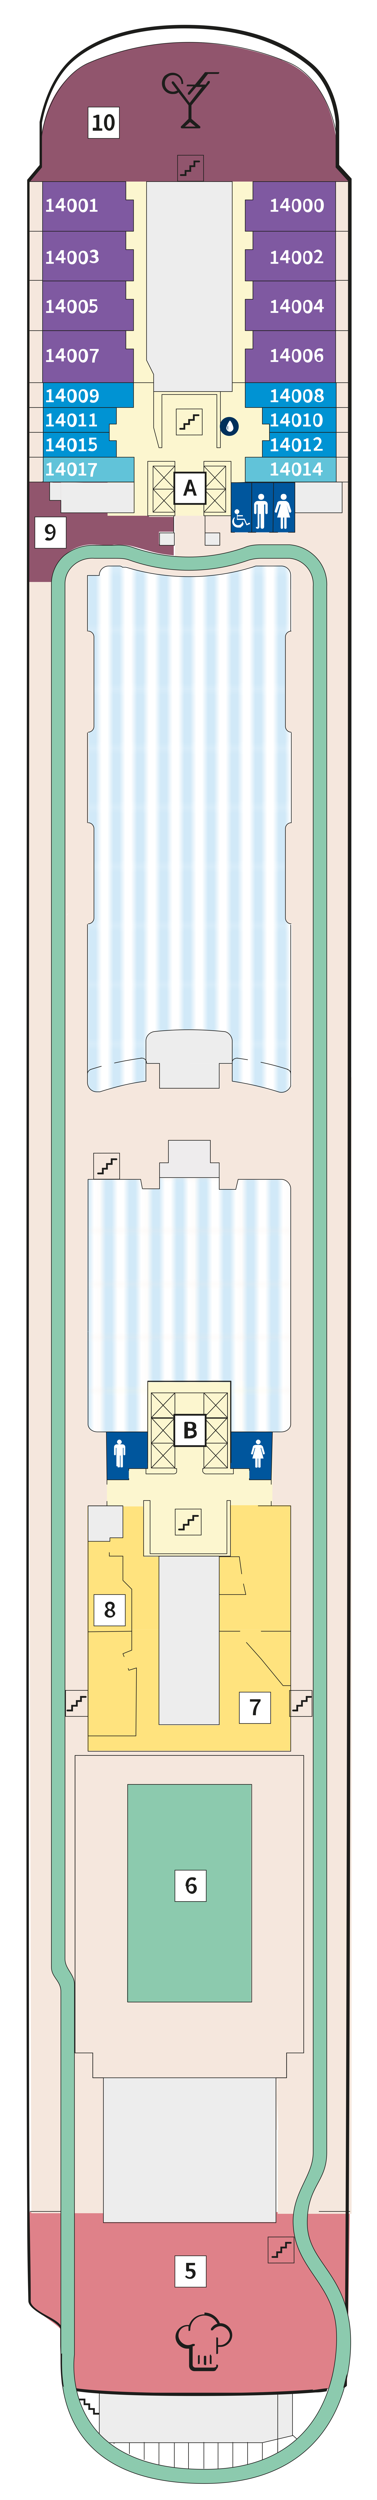 <?xml version="1.0" encoding="UTF-8"?><svg xmlns="http://www.w3.org/2000/svg" xmlns:xlink="http://www.w3.org/1999/xlink" version="1.1" viewBox="0 0 63.8 422.7"><defs><style> .cls-1, .cls-2, .cls-3, .cls-4, .cls-5, .cls-6, .cls-7, .cls-8, .cls-9, .cls-10 { fill: none; } .cls-11, .cls-12, .cls-13, .cls-14, .cls-15, .cls-16, .cls-17, .cls-18, .cls-19, .cls-20, .cls-21, .cls-22 { fill-rule: evenodd; } .cls-11, .cls-2, .cls-3, .cls-4, .cls-23, .cls-5, .cls-24, .cls-6, .cls-25, .cls-7, .cls-26, .cls-27, .cls-8, .cls-9, .cls-28, .cls-29, .cls-30 { stroke: #1d1d1b; } .cls-11, .cls-2, .cls-23, .cls-5, .cls-24, .cls-25, .cls-7, .cls-26, .cls-27, .cls-29, .cls-10, .cls-30 { stroke-width: .1px; } .cls-11, .cls-2, .cls-6, .cls-25, .cls-27, .cls-28 { stroke-miterlimit: 10; } .cls-11, .cls-13, .cls-31, .cls-30 { fill: #ededed; } .cls-12 { fill: url(#Freie_Sicht_2); } .cls-3 { stroke-miterlimit: 10; stroke-width: .1px; } .cls-4 { stroke-miterlimit: 10; stroke-width: .1px; } .cls-23 { fill: #61c3d9; } .cls-23, .cls-5, .cls-24, .cls-6, .cls-7, .cls-26, .cls-8, .cls-9, .cls-29, .cls-10, .cls-30 { stroke-linecap: round; } .cls-23, .cls-5, .cls-24, .cls-7, .cls-26, .cls-8, .cls-9, .cls-29, .cls-10, .cls-30 { stroke-linejoin: round; } .cls-32 { fill: #00305b; } .cls-24 { fill: #7f59a1; } .cls-6, .cls-28 { stroke-width: .3px; } .cls-14 { fill: #ffe37e; } .cls-25, .cls-33, .cls-28 { fill: #fff; } .cls-7 { stroke-dasharray: 4.7 2.3; } .cls-34 { fill: #1d1d1b; } .cls-35 { clip-path: url(#clippath-17); } .cls-36 { clip-path: url(#clippath-19); } .cls-37 { clip-path: url(#clippath-11); } .cls-38 { clip-path: url(#clippath-16); } .cls-39 { clip-path: url(#clippath-18); } .cls-40 { clip-path: url(#clippath-10); } .cls-41 { clip-path: url(#clippath-15); } .cls-42 { clip-path: url(#clippath-13); } .cls-43 { clip-path: url(#clippath-14); } .cls-44 { clip-path: url(#clippath-12); } .cls-45 { clip-path: url(#clippath-20); } .cls-46 { clip-path: url(#clippath-21); } .cls-47 { clip-path: url(#clippath-22); } .cls-48 { clip-path: url(#clippath-23); } .cls-15, .cls-27 { fill: #8ccaae; } .cls-49 { clip-path: url(#clippath-1); } .cls-50 { clip-path: url(#clippath-3); } .cls-51 { clip-path: url(#clippath-4); } .cls-52 { clip-path: url(#clippath-2); } .cls-53 { clip-path: url(#clippath-7); } .cls-54 { clip-path: url(#clippath-6); } .cls-55 { clip-path: url(#clippath-9); } .cls-56 { clip-path: url(#clippath-8); } .cls-57 { clip-path: url(#clippath-5); } .cls-26, .cls-16 { fill: #00569d; } .cls-8 { stroke-width: .1px; } .cls-58 { fill: #d9242a; } .cls-9 { stroke-width: .5px; } .cls-9, .cls-59 { display: none; } .cls-60 { fill: #d1e9f8; } .cls-17 { fill: #df8189; } .cls-61, .cls-22 { fill: #f5e7dd; } .cls-18 { fill: #91556d; } .cls-19 { fill: #eeeced; } .cls-29 { fill: #0093d3; } .cls-10 { stroke: #b3b2b2; } .cls-62 { clip-path: url(#clippath); } .cls-20 { fill: url(#SVGID_1_); } .cls-21 { fill: #fcf6cf; } </style><symbol id="Bett_n._auseinander" viewBox="0 0 5.1 5.1"><g><rect class="cls-58" x=".3" y=".2" width="4.6" height="4.6"/><path class="cls-33" d="M4.6.5v4.1H.5V.5h4.1M5.1,0H0v5.1h5.1V0h0Z"/></g></symbol><symbol id="Doppelbett_2" viewBox="0 0 5.1 5.1"><rect class="cls-34" width="5.1" height="5.1"/></symbol><symbol id="Einzelbett_2" viewBox="0 0 5.1 5.1"><g><rect class="cls-33" x=".2" y=".3" width="4.6" height="4.6"/><path class="cls-34" d="M4.6.5v4.1H.5V.5h4.1M5.1,0H0v5.1h5.1V0h0Z"/></g></symbol><pattern id="Freie_Sicht_2" data-name="Freie Sicht 2" x="0" y="0" width="7.9" height="9.9" patternTransform="translate(-605.3 -15284.1) scale(1 -1)" patternUnits="userSpaceOnUse" viewBox="0 0 7.9 9.9"><g><rect class="cls-1" width="7.9" height="9.9"/><g><rect class="cls-1" width="7.9" height="9.9"/><rect class="cls-60" y="0" width="2" height="9.9"/><rect class="cls-33" x="2" y="0" width="2" height="9.9"/><rect class="cls-60" x="4" y="0" width="2" height="9.9"/><rect class="cls-33" x="6" y="0" width="2" height="9.9"/></g></g></pattern><pattern id="SVGID_1_" data-name="SVGID 1 " x="0" y="0" width="7.9" height="9.9" patternTransform="translate(-606.6 -13931.4) scale(1 -.9)" patternUnits="userSpaceOnUse" viewBox="0 0 7.9 9.9"><g><rect class="cls-1" width="7.9" height="9.9"/><g><rect class="cls-1" width="7.9" height="9.9"/><rect class="cls-60" y="0" width="2" height="9.9"/><rect class="cls-33" x="2" y="0" width="2" height="9.9"/><rect class="cls-60" x="4" y="0" width="2" height="9.9"/><rect class="cls-33" x="6" y="0" width="2" height="9.9"/></g></g></pattern><clipPath id="clippath"><rect class="cls-1" x="16.8" y="34.9" width="1.4" height="1.4"/></clipPath><clipPath id="clippath-1"><rect class="cls-1" x="16.8" y="33" width="1.4" height="1.4"/></clipPath><clipPath id="clippath-2"><rect class="cls-1" x="16.8" y="43.7" width="1.4" height="1.4"/></clipPath><clipPath id="clippath-3"><rect class="cls-1" x="16.8" y="41.8" width="1.4" height="1.4"/></clipPath><clipPath id="clippath-4"><rect class="cls-1" x="16.8" y="51.9" width="1.4" height="1.4"/></clipPath><clipPath id="clippath-5"><rect class="cls-1" x="16.8" y="50" width="1.4" height="1.4"/></clipPath><clipPath id="clippath-6"><rect class="cls-1" x="16.8" y="60.2" width="1.4" height="1.4"/></clipPath><clipPath id="clippath-7"><rect class="cls-1" x="16.8" y="58.3" width="1.4" height="1.4"/></clipPath><clipPath id="clippath-8"><rect class="cls-1" x="54.8" y="34.9" width="1.4" height="1.4"/></clipPath><clipPath id="clippath-9"><rect class="cls-1" x="54.8" y="33" width="1.4" height="1.4"/></clipPath><clipPath id="clippath-10"><rect class="cls-1" x="54.8" y="43.7" width="1.4" height="1.4"/></clipPath><clipPath id="clippath-11"><rect class="cls-1" x="54.8" y="41.8" width="1.4" height="1.4"/></clipPath><clipPath id="clippath-12"><rect class="cls-1" x="54.8" y="51.9" width="1.4" height="1.4"/></clipPath><clipPath id="clippath-13"><rect class="cls-1" x="54.8" y="50" width="1.4" height="1.4"/></clipPath><clipPath id="clippath-14"><rect class="cls-1" x="54.8" y="60.2" width="1.4" height="1.4"/></clipPath><clipPath id="clippath-15"><rect class="cls-1" x="54.8" y="58.3" width="1.4" height="1.4"/></clipPath><clipPath id="clippath-16"><rect class="cls-1" x="16.8" y="66.1" width="1.4" height="1.4"/></clipPath><clipPath id="clippath-17"><rect class="cls-1" x="16.8" y="70.3" width="1.4" height="1.4"/></clipPath><clipPath id="clippath-18"><rect class="cls-1" x="16.8" y="74.5" width="1.4" height="1.4"/></clipPath><clipPath id="clippath-19"><rect class="cls-1" x="16.8" y="78.7" width="1.4" height="1.4"/></clipPath><clipPath id="clippath-20"><rect class="cls-1" x="54.8" y="66.1" width="1.4" height="1.4"/></clipPath><clipPath id="clippath-21"><rect class="cls-1" x="54.8" y="70.3" width="1.4" height="1.4"/></clipPath><clipPath id="clippath-22"><rect class="cls-1" x="54.8" y="74.5" width="1.4" height="1.4"/></clipPath><clipPath id="clippath-23"><rect class="cls-1" x="54.8" y="78.7" width="1.4" height="1.4"/></clipPath></defs><g><g id="Ebene_1"><g id="Base_Line"><g id="BOTTOM"><g id="Restaurants"><path class="cls-17" d="M4.9,389.2c.5,1.3,4.9,3.8,5.4,4.7,0,3.7,0,8.9.3,9.5.2.4,5.9,1,5.9,1,3.5.3,9.2.6,15.6.4s25.8-.5,26.6-1.5c.1-.7.5-29.3.5-29.3h-12.5v1.7h-29.2v-1.7H5s-.3,14.8-.1,15.3Z"/><path class="cls-17" d="M15.7,373.6c.1,3.2,2.5,5.9,5.7,6.3-3.2-.4-5.6-3.1-5.7-6.3Z"/><line class="cls-1" x1="35.7" y1="387.3" x2="36" y2="387.3"/><polygon class="cls-17" points="36 387.3 36 387.3 36 387.3 36 387.3 36 387.3 36 387.3 36 387.3 36 387.3 36.1 387.3 36 387.3 36 387.3"/><polygon class="cls-17" points="36.2 387.3 36.4 387.2 36.3 387.2 36.2 387.3"/><line class="cls-1" x1="36.9" y1="386.7" x2="36.9" y2="386.7"/><line class="cls-1" x1="37.1" y1="386.4" x2="37.1" y2="386.4"/></g><g id="Bar"><path id="X-Lounge" class="cls-18" d="M47.8,10.2c-10.3-3.8-21-4.2-31.3-.2C5.2,14.3,6.9,28.1,6.9,28.1l-2.1,2.6h54.5s-2.2-2.5-2.2-2.5c0,0,1.1-14.1-9.4-18Z"/><path id="_Überschau_Bar" data-name="Überschau_Bar" class="cls-18" d="M7.2,81.4h-2.6c0,0,.3,17,.3,17h3.8c0-1.8.9-3.3,2.3-4.6,1.5-1.3,3.4-1.9,5.3-1.7,1,0,2,.2,3,0,1.1,0,2.2,0,3.3.3,3,.8,3.7,1.2,6.8,1.5v-2.1.2h-2.5v-2.1h2.5v-2.9h-4.4v-5.7"/></g><g id="Aussendeck_x2F_Flur"><path class="cls-22" d="M15.1,128.7c0,0-.1,0-.2,0,0,0,.2,0,.2,0h0Z"/><rect class="cls-61" x="4.8" y="30.7" width="2.3" height="50.8"/><rect class="cls-61" x="56.8" y="30.7" width="2.3" height="50.8"/><path class="cls-61" d="M59.3,181.9v-100.3c0,0-2.2,0-2.2,0h-.7s-3.5,0-3.5,0h-2.9c0,0-4.6,0-4.6,0h-6.3s2.4,0,2.4,0v-4.2s3,0,3,0v-2.8h1.2v-2.8h-1.2v-2.8h-3v-4.1s.1-5.7.1-5.7h1.3v-3.1h-1.3v-5.3h1.3v-3.1h-1.3v-5.3h1.3v-3.1h-1.3v-5.3h1.3v-3.3h-3.6v35.5s-1.8,0-1.8,0h-11.4v-2.8l-1.2-2.4v-30.3h-3.4v3.2h1.3v5.3h-1.3v3.1h1.3v5.3h-1.3v3.1h1.3v5.3h-1.3v3.1h1.3v5.8s0,4.1,0,4.1h-2.9v2.8h-1.2v2.8h1.2v2.8h3s0,4.3,0,4.3h2.3s0,5.7,0,5.7h4.4c0,0,0,5,0,5v1.9c-3.2-.5-3.5-.6-6.6-1.3-1.1-.3-2.2-.6-3.4-.6-1,0-1.8.2-2.8.1-1.9-.1-3.8.2-5.2,1.5-1.4,1.2-2.4,2.5-2.4,4.4h-4.3l-.2,42.2v14c0,0,.1,27.5.1,27.5l.5,192.1h12.6v-22.5h16.6v8.4h12.4c0-1.2,0-3.4,0-5.4v-.6c0-.4-.1-2.5.2-2.8l5-2.5c.3-.3.5-.7.5-1.2v-46.4h0v46.4c0,.4-.2.9-.5,1.2l-5,2.5c-.1.1-.2,1.6-.2,3.4l.2,5.4h-.1c0,.4,0,.7,0,.8v13.4h12.5v-192.1ZM11.6,107.9c-.2.1-.3.3-.3.5,0-.2.1-.4.3-.5ZM11.3,115.5v-6.9s0,6.2,0,6.9ZM11.3,154.9c0-.2.1-.4.3-.5-.2.2-.3.4-.3.5ZM12.1,289.5v11.5h0v-28s0,16.6,0,16.6ZM16.9,97.2c0-.9.7-1.6,1.6-1.6h1.1s.3,0,.3,0h.5s.4.1.4.1h.6c0,.1,1.4.6,1.4.6,3,.8,6.1,1.2,9.3,1.2s6.3-.4,9.3-1.2l1.4-.4h.6c0-.1.4-.2.4-.2h.5s.3,0,.3,0h3.2c.9,0,1.6,1,1.6,1.6v2.4s0,72,0,72v10s0,1.2,0,1.2c0,.2,0,.3,0,.5-.3.9-1.1,1.5-2,1.2-2.5-.8-5.4-1.5-8-1.9v-2.8h-2.2v4.2c0,0-4.9-.3-4.9-.3h-5.1v-5.8h-2.4s0,4.6,0,4.6c-2.6.4-5.1,1-7.6,1.8-.2,0-.3,0-.5,0-.9,0-1.6-.7-1.6-1.6v-85.5c-.1,0,1.9,0,1.9,0ZM37.2,196.7v2.5h-5c0,0-5.2,0-5.2,0v-2.5h1.6v-3.9h3.6c0,0,3.4.2,3.4.2v3.8h1.6ZM49.2,295.7H15.1v-41.1h9.2l.2,8.4h2.5v12.4s0-12.4,0-12.4h12s0-8.6,0-8.6h3s7.2.2,7.2.2v34.9s0,6.2,0,6.2ZM39.5,188v-.9s0,.9,0,.9c4.1.6,8.1,1.8,11.9,3.4-3.8-1.6-7.8-2.8-11.9-3.4ZM52.4,289.5v-43.7s0-53,0-53v96.6s0,0,0,0ZM53.2,162s0,0,0,0c0,0,0,0,0,0h0ZM53.2,155.1s0,0,0,0c0,0,0,0,0,0h0ZM53.2,115.5s0,0,0,0c0,0,0,0,0,0h0ZM53.2,108.6s0,0,0,0c0,0,0,0,0,0h0ZM55.5,98.7h0v-.6c0-.1,0-.2,0-.4,0,.1,0,.2,0,.4,0,.2,0,.4,0,.6Z"/></g><polygon id="Flur" class="cls-21" points="46.1 263.1 34.9 263.1 18.1 263.1 18.1 233.5 46.1 233.5 46.1 263.1"/><polygon id="Flur-2" data-name="Flur" class="cls-21" points="45.6 87.2 34.7 87.2 18.2 87.2 18.2 30.7 45.6 30.7 45.6 87.2"/><g id="Toiletten"><polygon class="cls-16" points="47.6 81.5 41.5 81.5 39.1 81.6 39.1 85 39.1 90 45 90 49.9 90 49.9 81.5 47.6 81.5"/></g><g id="Küche"><polygon class="cls-11" points="35.9 30.7 24.8 30.7 24.8 60.9 26 63.3 26 66.2 39.3 66.2 39.3 30.7 35.9 30.7"/><polygon class="cls-13" points="57.9 86.7 57.9 81.6 52.4 81.6 49.9 81.5 49.9 83.7 49.9 86.7 57.9 86.7"/><polygon class="cls-13" points="10.3 84.6 10.3 81.6 9 81.6 8.4 81.5 8.4 82.8 8.4 84.6 10.3 84.6"/></g><g id="Arena"><polygon class="cls-15" points="21.6 301.7 42.5 301.7 42.5 338.5 21.5 338.5 21.6 301.7"/></g><g id="Freie_Sicht"><path id="Pool" class="cls-12" d="M49.2,99.6v-2.4c0-.9-.7-1.6-1.6-1.6h-3.4s-.5,0-.5,0h-.4c0,0-.6.2-.6.2l-1.4.4c-6.1,1.6-12.5,1.6-18.6,0l-1.4-.4h-.6c0-.1-.4-.2-.4-.2h-.5s-.3,0-.3,0h-1.1c-.9,0-1.6.7-1.6,1.6h0s-2,0-2,0v3.9s.2,28,.2,28l-.2,42.5v11.5c0,.9.7,1.6,1.6,1.6s.3,0,.5,0c2.5-.8,5.2-1.5,7.8-1.8v-6.8c0-.8.6-1.5,1.5-1.6,3.8-.4,7.7-.4,11.6,0,.8,0,1.5.8,1.5,1.6v6.8c2.6.4,5.3,1,7.8,1.8.9.3,1.8-.2,2.1-1,0-.2,0-.3,0-.5v-83.4h0Z"/><path class="cls-20" d="M49.2,206.1c0-3.2,0-5.3,0-5.3,0,0-.1-1.4-1.6-1.4-1.5,0-7.3,0-7.3,0l-.4,1.6h-2.8v-1.8s-10.1,0-10.1,0v1.8h-2.9l-.3-1.6s-1.3,0-2.9,0c-.8,0-6.1,0-6.1,0,0,0-.1,39.8,0,41.3.1,1.5,1.6,1.5,1.6,1.5h8.5v-8.5h14.1v8.5s8.5,0,8.5,0c0,0,1.6,0,1.6-1.5,0-.7,0-9,0-17.7"/></g><g id="Fahrstühle"><polygon class="cls-13" points="29.4 92.2 29.4 90.1 27 90.1 27 92.2 29.4 92.2"/><polygon class="cls-13" points="34.7 92.2 34.7 90.1 37.1 90.1 37.1 92.2 34.7 92.2"/></g><g id="Allgemein"><g id="_Öffentlich" data-name="Öffentlich"><polygon class="cls-14" points="14.8 275.5 14.8 254.7 24.2 254.7 24.4 263.2 26.9 263.2 26.9 275.5 14.8 275.5"/><polygon class="cls-14" points="37.1 275.5 37.1 263.1 39 263.1 38.9 254.5 49.2 254.5 49.2 275.5 37.1 275.5"/><polygon class="cls-14" points="49.2 296 49.2 275.5 37.1 275.5 37.1 296 49.2 296"/><polygon class="cls-14" points="37.4 296 37.4 291.7 26.7 291.7 26.7 296 37.4 296"/><polygon class="cls-14" points="14.8 296 14.8 275.5 26.9 275.5 26.9 296 14.8 296"/></g><g id="Weiß"><path class="cls-13" d="M26.3,174.3s-1,.4-1.2.7c-.2.3-.3,1-.3,1v3.9h2.2s5.1,0,5.1,0v-5.8l-5.8.3Z"/><path class="cls-13" d="M32,174v5.8h7.3s0-1.7,0-1.7v-2.2s0-.5-.4-1.1c-.3-.5-1-.5-1-.5l-5.8-.3Z"/></g><g id="Crewbereich_x2F_Betriebsraum"><polygon class="cls-13" points="46.7 375.7 46.7 360.1 46.7 351.3 34.1 351.3 17.5 351.3 17.5 375.7 46.7 375.7"/><polygon class="cls-19" points="37.1 199.1 37.1 196.6 35.6 196.6 35.6 192.8 28.5 192.8 28.5 196.6 27 196.6 27 199.1 37.1 199.1"/><polygon class="cls-13" points="37.1 179.8 37.1 184 27 184 27 179.8 37.1 179.8"/><polygon class="cls-13" points="22.6 86.7 22.6 81.6 14.2 81.6 10.3 81.5 10.3 83.7 10.3 86.7 22.6 86.7"/></g></g><g id="Poolbereich"><path class="cls-22" d="M49.3,123.8h0c-.6,0-1-.5-1-1v-15.1c0-.6.5-1,1-1h0c.6,0,1,.5,1,1v15.1c0,.6-.5,1-1,1Z"/><path class="cls-22" d="M49.3,156.2h0c-.6,0-1-.5-1-1v-15.1c0-.6.5-1,1-1h0c.6,0,1,.5,1,1v15.1c0,.6-.5,1-1,1Z"/><path class="cls-22" d="M14.9,123.8h0c-.6,0-1-.5-1-1v-15.1c0-.6.5-1,1-1h0c.6,0,1,.5,1,1v15.1c0,.6-.5,1-1,1Z"/><path class="cls-22" d="M14.9,156.2h0c-.6,0-1-.5-1-1v-15.1c0-.6.5-1,1-1h0c.6,0,1,.5,1,1v15.1c0,.6-.5,1-1,1Z"/></g><g id="Toiletten-2" data-name="Toiletten"><polyline class="cls-26" points="21.8 248.6 21.8 248.3 25 248.3 25 242.1 18 242.1 18.1 250.2 21.8 250.2 21.8 250"/><polyline class="cls-26" points="42.2 248.6 42.2 248.3 39 248.3 39 242.1 46.1 242.1 45.9 250.2 42.2 250.2 42.2 250"/></g><polygon class="cls-31" points="20.8 260 18.6 260 18.6 260.6 14.9 260.6 14.9 254.6 20.8 254.6 20.8 260"/></g><g id="KABINEN"><g id="Oberdeck_Suiten"><polygon class="cls-24" points="56.8 59 56.8 64.7 41.5 64.7 41.5 59 42.8 59 42.8 55.9 56.8 55.9 56.8 59"/><polygon class="cls-24" points="56.8 50.6 56.8 55.9 41.5 55.9 41.5 50.6 42.8 50.6 42.8 47.5 56.8 47.5 56.8 50.6"/><polygon class="cls-24" points="56.8 42.2 56.8 39.1 42.8 39.1 42.8 42.2 41.5 42.2 41.5 47.5 56.8 47.5 56.8 42.2"/><polygon class="cls-24" points="56.8 33.8 56.8 30.7 42.8 30.7 42.8 33.8 41.5 33.8 41.5 39.1 56.8 39.1 56.8 33.8"/><polygon class="cls-24" points="7.2 59 7.2 64.7 22.6 64.7 22.6 59 21.3 59 21.3 55.9 7.2 55.9 7.2 59"/><polygon class="cls-24" points="7.2 50.6 7.2 55.9 22.6 55.9 22.6 50.6 21.3 50.6 21.3 47.5 7.2 47.5 7.2 50.6"/><polygon class="cls-24" points="7.2 42.2 7.2 39.1 21.3 39.1 21.3 42.2 22.6 42.2 22.6 47.5 7.2 47.5 7.2 42.2"/><polygon class="cls-24" points="7.2 33.8 7.2 30.7 21.3 30.7 21.3 33.8 22.6 33.8 22.6 39.1 7.2 39.1 7.2 33.8"/><line class="cls-5" x1="41.5" y1="64.7" x2="39.3" y2="64.7"/><line class="cls-5" x1="26" y1="64.7" x2="22.6" y2="64.7"/></g><g id="Bakonkabine_Kat._A"><polygon class="cls-29" points="7.3 73.1 7.3 77.3 19.7 77.3 19.7 74.5 18.5 74.5 18.5 73.1 7.3 73.1"/><polygon class="cls-29" points="7.3 68.9 7.3 73.1 18.5 73.1 18.5 71.7 19.7 71.7 19.7 68.9 7.3 68.9"/><polygon class="cls-29" points="7.3 64.7 7.3 68.9 22.6 68.9 22.6 64.7 7.3 64.7"/><polygon class="cls-23" points="7.3 77.3 7.3 81.5 22.7 81.5 22.7 77.3 7.3 77.3"/><polygon class="cls-29" points="56.9 73.1 56.9 77.3 44.4 77.3 44.4 74.5 45.6 74.5 45.6 73.1 56.9 73.1"/><polygon class="cls-29" points="56.9 68.9 56.9 73.1 45.6 73.1 45.6 71.7 44.4 71.7 44.4 68.9 56.9 68.9"/><rect class="cls-29" x="41.5" y="64.7" width="15.4" height="4.2"/><polygon class="cls-23" points="56.9 77.3 56.9 81.5 41.5 81.5 41.5 77.3 56.9 77.3"/></g><g id="Betten"><g class="cls-62"></g><g class="cls-49"></g><g class="cls-52"></g><g class="cls-50"></g><g class="cls-51"></g><g class="cls-57"></g><g class="cls-54"></g><g class="cls-53"></g><g class="cls-56"></g><g class="cls-55"></g><g class="cls-40"></g><g class="cls-37"></g><g class="cls-44"></g><g class="cls-42"></g><g class="cls-43"></g><g class="cls-41"></g><g class="cls-38"></g><g class="cls-35"></g><g class="cls-39"></g><g class="cls-36"></g><g class="cls-45"></g><g class="cls-46"></g><g class="cls-47"></g><g class="cls-48"></g></g><g id="Zahlen"><g><path class="cls-33" d="M7.8,35.5h.5v-1.4h-.4v-.3c.2,0,.4-.1.5-.2h.3v1.9h.4v.3h-1.3v-.3Z"/><path class="cls-33" d="M10.4,35.2h-1v-.3l.9-1.4h.5v1.3h.3v.3h-.3v.6h-.4v-.6ZM10.4,34.9v-.5c0-.1,0-.3,0-.5h0c0,.1-.1.2-.2.3l-.4.6h.6Z"/><path class="cls-33" d="M11.4,34.7c0-.8.3-1.1.8-1.1s.8.4.8,1.1-.3,1.2-.8,1.2-.8-.4-.8-1.2ZM12.5,34.7c0-.6-.2-.8-.4-.8s-.4.2-.4.8.2.8.4.8.4-.2.4-.8Z"/><path class="cls-33" d="M13.3,34.7c0-.8.3-1.1.8-1.1s.8.4.8,1.1-.3,1.2-.8,1.2-.8-.4-.8-1.2ZM14.4,34.7c0-.6-.2-.8-.4-.8s-.4.2-.4.8.2.8.4.8.4-.2.4-.8Z"/><path class="cls-33" d="M15.2,35.5h.5v-1.4h-.4v-.3c.2,0,.4-.1.5-.2h.3v1.9h.4v.3h-1.3v-.3Z"/><path class="cls-33" d="M7.8,44.3h.5v-1.4h-.4v-.3c.2,0,.4-.1.5-.2h.3v1.9h.4v.3h-1.3v-.3Z"/><path class="cls-33" d="M10.4,44h-1v-.3l.9-1.4h.5v1.3h.3v.3h-.3v.6h-.4v-.6ZM10.4,43.7v-.5c0-.1,0-.3,0-.5h0c0,.1-.1.2-.2.3l-.4.6h.6Z"/><path class="cls-33" d="M11.4,43.5c0-.8.3-1.1.8-1.1s.8.4.8,1.1-.3,1.2-.8,1.2-.8-.4-.8-1.2ZM12.5,43.5c0-.6-.2-.8-.4-.8s-.4.2-.4.8.2.8.4.8.4-.2.4-.8Z"/><path class="cls-33" d="M13.3,43.5c0-.8.3-1.1.8-1.1s.8.4.8,1.1-.3,1.2-.8,1.2-.8-.4-.8-1.2ZM14.4,43.5c0-.6-.2-.8-.4-.8s-.4.2-.4.8.2.8.4.8.4-.2.4-.8Z"/><path class="cls-33" d="M15.1,44.3l.2-.3c.1.1.3.2.5.2s.4-.1.4-.3-.1-.4-.7-.4v-.3c.4,0,.6-.1.6-.3s-.1-.3-.3-.3-.3,0-.4.2l-.2-.3c.2-.2.4-.3.7-.3.4,0,.7.2.7.6s-.1.4-.4.5h0c.3,0,.5.3.5.6s-.4.6-.8.6-.6-.1-.8-.3Z"/><path class="cls-33" d="M7.8,52.6h.5v-1.4h-.4v-.3c.2,0,.4-.1.5-.2h.3v1.9h.4v.3h-1.3v-.3Z"/><path class="cls-33" d="M10.4,52.3h-1v-.3l.9-1.4h.5v1.3h.3v.3h-.3v.6h-.4v-.6ZM10.4,52v-.5c0-.1,0-.3,0-.5h0c0,.1-.1.2-.2.3l-.4.6h.6Z"/><path class="cls-33" d="M11.4,51.8c0-.8.3-1.1.8-1.1s.8.4.8,1.1-.3,1.2-.8,1.2-.8-.4-.8-1.2ZM12.5,51.8c0-.6-.2-.8-.4-.8s-.4.2-.4.8.2.8.4.8.4-.2.4-.8Z"/><path class="cls-33" d="M13.3,51.8c0-.8.3-1.1.8-1.1s.8.4.8,1.1-.3,1.2-.8,1.2-.8-.4-.8-1.2ZM14.4,51.8c0-.6-.2-.8-.4-.8s-.4.2-.4.8.2.8.4.8.4-.2.4-.8Z"/><path class="cls-33" d="M15.1,52.6l.2-.3c.1.1.3.2.5.2s.4-.2.4-.4-.2-.4-.4-.4-.2,0-.4.1h-.2c0-.1,0-1.2,0-1.2h1.2v.3h-.8v.5s.1,0,.2,0c.4,0,.7.2.7.7s-.4.8-.8.8-.6-.1-.8-.3Z"/><path class="cls-33" d="M7.8,60.9h.5v-1.4h-.4v-.3c.2,0,.4-.1.5-.2h.3v1.9h.4v.3h-1.3v-.3Z"/><path class="cls-33" d="M10.4,60.6h-1v-.3l.9-1.4h.5v1.3h.3v.3h-.3v.6h-.4v-.6ZM10.4,60.3v-.5c0-.1,0-.3,0-.5h0c0,.1-.1.2-.2.3l-.4.6h.6Z"/><path class="cls-33" d="M11.4,60.1c0-.8.3-1.1.8-1.1s.8.4.8,1.1-.3,1.2-.8,1.2-.8-.4-.8-1.2ZM12.5,60.1c0-.6-.2-.8-.4-.8s-.4.2-.4.8.2.8.4.8.4-.2.4-.8Z"/><path class="cls-33" d="M13.3,60.1c0-.8.3-1.1.8-1.1s.8.4.8,1.1-.3,1.2-.8,1.2-.8-.4-.8-1.2ZM14.4,60.1c0-.6-.2-.8-.4-.8s-.4.2-.4.8.2.8.4.8.4-.2.4-.8Z"/><path class="cls-33" d="M16.2,59.3h-1v-.3h1.5v.3c-.5.7-.6,1.1-.7,2h-.4c0-.8.2-1.3.6-1.9Z"/><path class="cls-33" d="M7.8,67.7h.5v-1.4h-.4v-.3c.2,0,.4-.1.5-.2h.3v1.9h.4v.3h-1.3v-.3Z"/><path class="cls-33" d="M10.4,67.4h-1v-.3l.9-1.4h.5v1.3h.3v.3h-.3v.6h-.4v-.6ZM10.4,67.1v-.5c0-.1,0-.3,0-.5h0c0,.1-.1.2-.2.3l-.4.6h.6Z"/><path class="cls-33" d="M11.4,66.9c0-.8.3-1.1.8-1.1s.8.4.8,1.1-.3,1.2-.8,1.2-.8-.4-.8-1.2ZM12.5,66.9c0-.6-.2-.8-.4-.8s-.4.2-.4.8.2.8.4.8.4-.2.4-.8Z"/><path class="cls-33" d="M13.3,66.9c0-.8.3-1.1.8-1.1s.8.4.8,1.1-.3,1.2-.8,1.2-.8-.4-.8-1.2ZM14.4,66.9c0-.6-.2-.8-.4-.8s-.4.2-.4.8.2.8.4.8.4-.2.4-.8Z"/><path class="cls-33" d="M15.2,67.8l.2-.3c0,0,.2.2.4.2.3,0,.5-.2.5-.8-.1.2-.3.3-.5.3-.4,0-.6-.2-.6-.7s.3-.7.7-.7.8.3.8,1.1-.4,1.2-.9,1.2-.5-.1-.6-.3ZM15.9,66.9c.1,0,.3,0,.4-.3,0-.4-.2-.5-.4-.5s-.3.1-.3.4.1.4.3.4Z"/><path class="cls-33" d="M7.8,71.8h.5v-1.4h-.4v-.3c.2,0,.4-.1.5-.2h.3v1.9h.4v.3h-1.3v-.3Z"/><path class="cls-33" d="M10.4,71.6h-1v-.3l.9-1.4h.5v1.3h.3v.3h-.3v.6h-.4v-.6ZM10.4,71.3v-.5c0-.1,0-.3,0-.5h0c0,.1-.1.2-.2.3l-.4.6h.6Z"/><path class="cls-33" d="M11.4,71c0-.8.3-1.1.8-1.1s.8.4.8,1.1-.3,1.2-.8,1.2-.8-.4-.8-1.2ZM12.5,71c0-.6-.2-.8-.4-.8s-.4.2-.4.8.2.8.4.8.4-.2.4-.8Z"/><path class="cls-33" d="M13.3,71.8h.5v-1.4h-.4v-.3c.2,0,.4-.1.5-.2h.3v1.9h.4v.3h-1.3v-.3Z"/><path class="cls-33" d="M15.1,71.8h.5v-1.4h-.4v-.3c.2,0,.4-.1.5-.2h.3v1.9h.4v.3h-1.3v-.3Z"/><path class="cls-33" d="M7.8,76h.5v-1.4h-.4v-.3c.2,0,.4-.1.5-.2h.3v1.9h.4v.3h-1.3v-.3Z"/><path class="cls-33" d="M10.4,75.7h-1v-.3l.9-1.4h.5v1.3h.3v.3h-.3v.6h-.4v-.6ZM10.4,75.4v-.5c0-.1,0-.3,0-.5h0c0,.1-.1.2-.2.3l-.4.6h.6Z"/><path class="cls-33" d="M11.4,75.2c0-.8.3-1.1.8-1.1s.8.4.8,1.1-.3,1.2-.8,1.2-.8-.4-.8-1.2ZM12.5,75.2c0-.6-.2-.8-.4-.8s-.4.2-.4.8.2.8.4.8.4-.2.4-.8Z"/><path class="cls-33" d="M13.3,76h.5v-1.4h-.4v-.3c.2,0,.4-.1.5-.2h.3v1.9h.4v.3h-1.3v-.3Z"/><path class="cls-33" d="M15,76l.2-.3c.1.1.3.2.5.2s.4-.2.4-.4-.2-.4-.4-.4-.2,0-.4.1h-.2c0-.1,0-1.2,0-1.2h1.2v.3h-.8v.5s.1,0,.2,0c.4,0,.7.2.7.7s-.4.8-.8.8-.6-.1-.8-.3Z"/><path class="cls-33" d="M7.8,80.1h.5v-1.4h-.4v-.3c.2,0,.4-.1.5-.2h.3v1.9h.4v.3h-1.3v-.3Z"/><path class="cls-33" d="M10.4,79.9h-1v-.3l.9-1.4h.5v1.3h.3v.3h-.3v.6h-.4v-.6ZM10.4,79.6v-.5c0-.1,0-.3,0-.5h0c0,.1-.1.2-.2.3l-.4.6h.6Z"/><path class="cls-33" d="M11.4,79.3c0-.8.3-1.1.8-1.1s.8.4.8,1.1-.3,1.2-.8,1.2-.8-.4-.8-1.2ZM12.5,79.3c0-.6-.2-.8-.4-.8s-.4.2-.4.8.2.8.4.8.4-.2.4-.8Z"/><path class="cls-33" d="M13.3,80.1h.5v-1.4h-.4v-.3c.2,0,.4-.1.5-.2h.3v1.9h.4v.3h-1.3v-.3Z"/><path class="cls-33" d="M15.9,78.6h-1v-.3h1.5v.3c-.5.7-.6,1.1-.7,2h-.4c0-.8.2-1.3.6-1.9Z"/></g><g><path class="cls-33" d="M45.8,35.5h.5v-1.4h-.4v-.3c.2,0,.4-.1.5-.2h.3v1.9h.4v.3h-1.3v-.3Z"/><path class="cls-33" d="M48.4,35.2h-1v-.3l.9-1.4h.5v1.3h.3v.3h-.3v.6h-.4v-.6ZM48.4,34.9v-.5c0-.1,0-.3,0-.5h0c0,.1-.1.2-.2.3l-.4.6h.6Z"/><path class="cls-33" d="M49.4,34.7c0-.8.3-1.1.8-1.1s.8.4.8,1.1-.3,1.2-.8,1.2-.8-.4-.8-1.2ZM50.5,34.7c0-.6-.2-.8-.4-.8s-.4.2-.4.8.2.8.4.8.4-.2.4-.8Z"/><path class="cls-33" d="M51.3,34.7c0-.8.3-1.1.8-1.1s.8.4.8,1.1-.3,1.2-.8,1.2-.8-.4-.8-1.2ZM52.4,34.7c0-.6-.2-.8-.4-.8s-.4.2-.4.8.2.8.4.8.4-.2.4-.8Z"/><path class="cls-33" d="M53.2,34.7c0-.8.3-1.1.8-1.1s.8.4.8,1.1-.3,1.2-.8,1.2-.8-.4-.8-1.2ZM54.3,34.7c0-.6-.1-.8-.4-.8s-.4.2-.4.8.2.8.4.8.4-.2.4-.8Z"/><path class="cls-33" d="M45.8,44.3h.5v-1.4h-.4v-.3c.2,0,.4-.1.5-.2h.3v1.9h.4v.3h-1.3v-.3Z"/><path class="cls-33" d="M48.4,44h-1v-.3l.9-1.4h.5v1.3h.3v.3h-.3v.6h-.4v-.6ZM48.4,43.7v-.5c0-.1,0-.3,0-.5h0c0,.1-.1.2-.2.3l-.4.6h.6Z"/><path class="cls-33" d="M49.4,43.5c0-.8.3-1.1.8-1.1s.8.4.8,1.1-.3,1.2-.8,1.2-.8-.4-.8-1.2ZM50.5,43.5c0-.6-.2-.8-.4-.8s-.4.2-.4.8.2.8.4.8.4-.2.4-.8Z"/><path class="cls-33" d="M51.3,43.5c0-.8.3-1.1.8-1.1s.8.4.8,1.1-.3,1.2-.8,1.2-.8-.4-.8-1.2ZM52.4,43.5c0-.6-.2-.8-.4-.8s-.4.2-.4.8.2.8.4.8.4-.2.4-.8Z"/><path class="cls-33" d="M53.1,44.3c.6-.6,1-1,1-1.3s-.1-.4-.4-.4-.3.1-.4.2l-.2-.2c.2-.2.4-.4.7-.4.4,0,.7.3.7.7s-.4.8-.8,1.3c.1,0,.3,0,.4,0h.6v.3h-1.5v-.3Z"/><path class="cls-33" d="M45.8,52.6h.5v-1.4h-.4v-.3c.2,0,.4-.1.5-.2h.3v1.9h.4v.3h-1.3v-.3Z"/><path class="cls-33" d="M48.4,52.3h-1v-.3l.9-1.4h.5v1.3h.3v.3h-.3v.6h-.4v-.6ZM48.4,52v-.5c0-.1,0-.3,0-.5h0c0,.1-.1.2-.2.3l-.4.6h.6Z"/><path class="cls-33" d="M49.4,51.8c0-.8.3-1.1.8-1.1s.8.4.8,1.1-.3,1.2-.8,1.2-.8-.4-.8-1.2ZM50.5,51.8c0-.6-.2-.8-.4-.8s-.4.2-.4.8.2.8.4.8.4-.2.4-.8Z"/><path class="cls-33" d="M51.3,51.8c0-.8.3-1.1.8-1.1s.8.4.8,1.1-.3,1.2-.8,1.2-.8-.4-.8-1.2ZM52.4,51.8c0-.6-.2-.8-.4-.8s-.4.2-.4.8.2.8.4.8.4-.2.4-.8Z"/><path class="cls-33" d="M54.1,52.3h-1v-.3l.9-1.4h.5v1.3h.3v.3h-.3v.6h-.4v-.6ZM54.1,52v-.5c0-.1,0-.3,0-.5h0c0,.1-.1.2-.2.3l-.4.6h.6Z"/><path class="cls-33" d="M45.8,60.9h.5v-1.4h-.4v-.3c.2,0,.4-.1.5-.2h.3v1.9h.4v.3h-1.3v-.3Z"/><path class="cls-33" d="M48.4,60.6h-1v-.3l.9-1.4h.5v1.3h.3v.3h-.3v.6h-.4v-.6ZM48.4,60.3v-.5c0-.1,0-.3,0-.5h0c0,.1-.1.2-.2.3l-.4.6h.6Z"/><path class="cls-33" d="M49.4,60.1c0-.8.3-1.1.8-1.1s.8.4.8,1.1-.3,1.2-.8,1.2-.8-.4-.8-1.2ZM50.5,60.1c0-.6-.2-.8-.4-.8s-.4.2-.4.8.2.8.4.8.4-.2.4-.8Z"/><path class="cls-33" d="M51.3,60.1c0-.8.3-1.1.8-1.1s.8.4.8,1.1-.3,1.2-.8,1.2-.8-.4-.8-1.2ZM52.4,60.1c0-.6-.2-.8-.4-.8s-.4.2-.4.8.2.8.4.8.4-.2.4-.8Z"/><path class="cls-33" d="M53.2,60.1c0-.9.4-1.2.9-1.2s.5.1.6.3l-.2.3c0,0-.2-.2-.4-.2-.3,0-.5.2-.5.8.1-.2.3-.3.5-.3.4,0,.6.2.6.7s-.3.7-.7.7-.8-.3-.8-1.1ZM53.6,60.4c0,.4.2.6.4.6s.3-.1.3-.4-.1-.4-.3-.4-.3,0-.4.3Z"/><path class="cls-33" d="M45.8,67.7h.5v-1.4h-.4v-.3c.2,0,.4-.1.5-.2h.3v1.9h.4v.3h-1.3v-.3Z"/><path class="cls-33" d="M48.4,67.4h-1v-.3l.9-1.4h.5v1.3h.3v.3h-.3v.6h-.4v-.6ZM48.4,67.1v-.5c0-.1,0-.3,0-.5h0c0,.1-.1.2-.2.3l-.4.6h.6Z"/><path class="cls-33" d="M49.4,66.9c0-.8.3-1.1.8-1.1s.8.4.8,1.1-.3,1.2-.8,1.2-.8-.4-.8-1.2ZM50.5,66.9c0-.6-.2-.8-.4-.8s-.4.2-.4.8.2.8.4.8.4-.2.4-.8Z"/><path class="cls-33" d="M51.3,66.9c0-.8.3-1.1.8-1.1s.8.4.8,1.1-.3,1.2-.8,1.2-.8-.4-.8-1.2ZM52.4,66.9c0-.6-.2-.8-.4-.8s-.4.2-.4.8.2.8.4.8.4-.2.4-.8Z"/><path class="cls-33" d="M53.2,67.4c0-.3.2-.5.4-.6h0c-.2-.1-.3-.3-.3-.5,0-.4.3-.6.7-.6s.7.2.7.6-.2.4-.3.5h0c.2.1.4.3.4.6s-.3.6-.8.6-.8-.3-.8-.6ZM54.3,67.4c0-.2-.2-.3-.5-.4-.1.1-.2.2-.2.4s.2.4.4.4.4-.1.4-.3ZM54.3,66.4c0-.2-.1-.3-.3-.3s-.3.1-.3.3.2.3.4.4c.1-.1.2-.2.2-.4Z"/><path class="cls-33" d="M45.8,71.8h.5v-1.4h-.4v-.3c.2,0,.4-.1.5-.2h.3v1.9h.4v.3h-1.3v-.3Z"/><path class="cls-33" d="M48.4,71.6h-1v-.3l.9-1.4h.5v1.3h.3v.3h-.3v.6h-.4v-.6ZM48.4,71.3v-.5c0-.1,0-.3,0-.5h0c0,.1-.1.2-.2.3l-.4.6h.6Z"/><path class="cls-33" d="M49.4,71c0-.8.3-1.1.8-1.1s.8.4.8,1.1-.3,1.2-.8,1.2-.8-.4-.8-1.2ZM50.5,71c0-.6-.2-.8-.4-.8s-.4.2-.4.8.2.8.4.8.4-.2.4-.8Z"/><path class="cls-33" d="M51.3,71.8h.5v-1.4h-.4v-.3c.2,0,.4-.1.5-.2h.3v1.9h.4v.3h-1.3v-.3Z"/><path class="cls-33" d="M53,71c0-.8.3-1.1.8-1.1s.8.4.8,1.1-.3,1.2-.8,1.2-.8-.4-.8-1.2ZM54.1,71c0-.6-.1-.8-.4-.8s-.4.2-.4.8.2.8.4.8.4-.2.4-.8Z"/><path class="cls-33" d="M45.8,76h.5v-1.4h-.4v-.3c.2,0,.4-.1.5-.2h.3v1.9h.4v.3h-1.3v-.3Z"/><path class="cls-33" d="M48.4,75.7h-1v-.3l.9-1.4h.5v1.3h.3v.3h-.3v.6h-.4v-.6ZM48.4,75.4v-.5c0-.1,0-.3,0-.5h0c0,.1-.1.2-.2.3l-.4.6h.6Z"/><path class="cls-33" d="M49.4,75.2c0-.8.3-1.1.8-1.1s.8.4.8,1.1-.3,1.2-.8,1.2-.8-.4-.8-1.2ZM50.5,75.2c0-.6-.2-.8-.4-.8s-.4.2-.4.8.2.8.4.8.4-.2.4-.8Z"/><path class="cls-33" d="M51.3,76h.5v-1.4h-.4v-.3c.2,0,.4-.1.5-.2h.3v1.9h.4v.3h-1.3v-.3Z"/><path class="cls-33" d="M53,76c.6-.6,1-1,1-1.3s-.1-.4-.4-.4-.3.1-.4.2l-.2-.2c.2-.2.4-.4.7-.4.4,0,.7.3.7.7s-.4.8-.8,1.3c.1,0,.3,0,.4,0h.6v.3h-1.5v-.3Z"/><path class="cls-33" d="M45.8,80.1h.5v-1.4h-.4v-.3c.2,0,.4-.1.5-.2h.3v1.9h.4v.3h-1.3v-.3Z"/><path class="cls-33" d="M48.4,79.9h-1v-.3l.9-1.4h.5v1.3h.3v.3h-.3v.6h-.4v-.6ZM48.4,79.6v-.5c0-.1,0-.3,0-.5h0c0,.1-.1.2-.2.3l-.4.6h.6Z"/><path class="cls-33" d="M49.4,79.3c0-.8.3-1.1.8-1.1s.8.4.8,1.1-.3,1.2-.8,1.2-.8-.4-.8-1.2ZM50.5,79.3c0-.6-.2-.8-.4-.8s-.4.2-.4.8.2.8.4.8.4-.2.4-.8Z"/><path class="cls-33" d="M51.3,80.1h.5v-1.4h-.4v-.3c.2,0,.4-.1.5-.2h.3v1.9h.4v.3h-1.3v-.3Z"/><path class="cls-33" d="M53.9,79.9h-1v-.3l.9-1.4h.5v1.3h.3v.3h-.3v.6h-.4v-.6ZM53.9,79.6v-.5c0-.1,0-.3,0-.5h0c0,.1-.1.2-.2.3l-.4.6h.6Z"/></g></g></g><g id="Konturen"><g id="_Öffentlich-2" data-name="Öffentlich"><g id="Treppen_x5F_Flur"><g id="Treppen"><polyline class="cls-5" points="26 66.2 26 66.2 26 72.3 26.9 75.7 27.4 75.7 27.4 66.7 36.7 66.7 36.7 75.7 37.3 75.7 37.3 66.2"/><g id="Treppe" class="cls-59"><polyline class="cls-10" points="36.5 56.7 36.5 66.1 27.3 66.1 27.3 56.7"/><line class="cls-10" x1="29.5" y1="63.2" x2="27.3" y2="63.2"/><rect class="cls-10" x="27.3" y="60" width="2.2" height="3.7"/><line class="cls-10" x1="29.5" y1="62.7" x2="27.3" y2="62.7"/><line class="cls-10" x1="29.5" y1="62.3" x2="27.3" y2="62.3"/><line class="cls-10" x1="29.5" y1="61.8" x2="27.3" y2="61.8"/><line class="cls-10" x1="29.5" y1="61.3" x2="27.3" y2="61.3"/><line class="cls-10" x1="29.5" y1="60.9" x2="27.3" y2="60.9"/><line class="cls-10" x1="29.5" y1="60.4" x2="27.3" y2="60.4"/><line class="cls-10" x1="29.8" y1="63.2" x2="33.9" y2="63.2"/><rect class="cls-10" x="29.8" y="60" width="4.2" height="3.7"/><line class="cls-10" x1="29.8" y1="62.7" x2="33.9" y2="62.7"/><line class="cls-10" x1="29.8" y1="62.3" x2="33.9" y2="62.3"/><line class="cls-10" x1="29.8" y1="61.8" x2="33.9" y2="61.8"/><line class="cls-10" x1="29.8" y1="61.3" x2="33.9" y2="61.3"/><line class="cls-10" x1="29.8" y1="60.9" x2="33.9" y2="60.9"/><line class="cls-10" x1="29.8" y1="60.4" x2="33.9" y2="60.4"/><rect class="cls-10" x="29.5" y="59.6" width=".3" height="4.3"/><line class="cls-10" x1="34.3" y1="63.2" x2="36.5" y2="63.2"/><rect class="cls-10" x="34.3" y="60" width="2.2" height="3.7"/><line class="cls-10" x1="34.3" y1="62.7" x2="36.5" y2="62.7"/><line class="cls-10" x1="34.3" y1="62.3" x2="36.5" y2="62.3"/><line class="cls-10" x1="34.3" y1="61.8" x2="36.5" y2="61.8"/><line class="cls-10" x1="34.3" y1="61.3" x2="36.5" y2="61.3"/><line class="cls-10" x1="34.3" y1="60.9" x2="36.5" y2="60.9"/><line class="cls-10" x1="34.3" y1="60.4" x2="36.5" y2="60.4"/><rect class="cls-10" x="33.9" y="59.6" width=".3" height="4.3"/></g></g><g id="Fahrstühle-2" data-name="Fahrstühle"><rect class="cls-5" x="34.7" y="90.1" width="2.5" height="2.1"/><rect class="cls-5" x="27" y="90.1" width="2.5" height="2.1"/><rect class="cls-5" x="34.5" y="78" width="4.6" height="9.2"/><line class="cls-5" x1="29.4" y1="87.2" x2="29.4" y2="90.1"/><line class="cls-5" x1="34.7" y1="90.1" x2="34.7" y2="87.2"/><rect class="cls-5" x="34.5" y="82.7" width="3.7" height="3.9"/><line class="cls-5" x1="38.2" y1="82.7" x2="34.5" y2="86.6"/><line class="cls-5" x1="38.2" y1="86.6" x2="34.5" y2="82.7"/><rect class="cls-5" x="34.5" y="78.8" width="3.7" height="3.9"/><line class="cls-5" x1="38.2" y1="82.7" x2="34.5" y2="78.8"/><line class="cls-5" x1="38.2" y1="78.8" x2="34.5" y2="82.7"/><rect class="cls-5" x="25" y="78" width="4.6" height="9.2"/><rect class="cls-5" x="25.9" y="82.7" width="3.7" height="3.9"/><line class="cls-5" x1="25.9" y1="82.7" x2="29.6" y2="86.6"/><line class="cls-5" x1="25.9" y1="86.6" x2="29.6" y2="82.7"/><rect class="cls-5" x="25.9" y="78.8" width="3.7" height="3.9"/><line class="cls-5" x1="25.9" y1="82.7" x2="29.6" y2="78.8"/><line class="cls-5" x1="25.9" y1="78.8" x2="29.6" y2="82.7"/><path class="cls-5" d="M29.6,235.5v12.8h.3c0,0,0,.5,0,.5,0,.2-.2.4-.5.4h-1.9s-2.8,0-2.8,0v-.9"/><path class="cls-5" d="M39.5,248.3v.9h-2.8s-1.9,0-1.9,0c-.2,0-.4-.2-.5-.4v-.5c0,0,.2,0,.2,0v-12.8"/><rect class="cls-5" x="25.6" y="244" width="4" height="4.2"/><line class="cls-5" x1="25.6" y1="248.2" x2="29.6" y2="244"/><line class="cls-5" x1="29.6" y1="248.2" x2="25.6" y2="244"/><rect class="cls-5" x="25.6" y="239.7" width="4" height="4.3"/><line class="cls-5" x1="25.6" y1="239.7" x2="29.6" y2="244"/><line class="cls-5" x1="29.6" y1="239.7" x2="25.6" y2="244"/><rect class="cls-5" x="25.6" y="235.5" width="4" height="4.3"/><line class="cls-5" x1="25.6" y1="239.7" x2="29.6" y2="235.5"/><line class="cls-5" x1="29.6" y1="239.7" x2="25.6" y2="235.5"/><line class="cls-5" x1="25.6" y1="248.2" x2="29.6" y2="244"/><line class="cls-5" x1="29.6" y1="248.2" x2="25.6" y2="244"/><line class="cls-5" x1="29.6" y1="239.7" x2="25.6" y2="244"/><line class="cls-5" x1="25.6" y1="239.7" x2="29.6" y2="244"/><line class="cls-5" x1="25.6" y1="239.7" x2="29.6" y2="235.5"/><line class="cls-5" x1="29.6" y1="239.7" x2="25.6" y2="235.5"/><rect class="cls-5" x="25.6" y="235.5" width="4" height="4.3"/><rect class="cls-5" x="25.6" y="239.7" width="4" height="4.3"/><rect class="cls-5" x="25.6" y="244" width="4" height="4.2"/><rect class="cls-5" x="34.5" y="244" width="4" height="4.2"/><line class="cls-5" x1="38.5" y1="248.2" x2="34.5" y2="244"/><rect class="cls-5" x="34.5" y="239.7" width="4" height="4.3"/><line class="cls-5" x1="38.5" y1="239.7" x2="34.5" y2="244"/><line class="cls-5" x1="34.5" y1="239.7" x2="38.5" y2="244"/><rect class="cls-5" x="34.5" y="235.5" width="4" height="4.3"/><line class="cls-5" x1="34.5" y1="239.7" x2="38.5" y2="235.5"/><line class="cls-5" x1="38.5" y1="248.2" x2="34.5" y2="244"/><line class="cls-5" x1="34.5" y1="239.7" x2="38.5" y2="244"/><line class="cls-5" x1="38.5" y1="239.7" x2="34.5" y2="244"/><line class="cls-5" x1="34.5" y1="239.7" x2="38.5" y2="235.5"/><rect class="cls-5" x="34.5" y="235.5" width="4" height="4.3"/><rect class="cls-5" x="34.5" y="239.7" width="4" height="4.3"/><rect class="cls-5" x="34.5" y="244" width="4" height="4.2"/><line class="cls-5" x1="34.5" y1="248.2" x2="38.5" y2="244"/><line class="cls-5" x1="38.5" y1="239.7" x2="34.5" y2="235.5"/><line class="cls-5" x1="34.5" y1="235.5" x2="29.6" y2="235.5"/></g></g><line class="cls-2" x1="45.9" y1="254.6" x2="45.9" y2="253.8"/><line class="cls-2" x1="45.9" y1="250.2" x2="45.9" y2="251"/><line class="cls-2" x1="18.1" y1="254.6" x2="18.1" y2="253.8"/><line class="cls-2" x1="18.1" y1="250.2" x2="18.1" y2="251"/></g><g id="Crewbereich_x5F_Betriebsraum"><line class="cls-5" x1="39.3" y1="30.7" x2="35.9" y2="30.7"/><rect class="cls-5" x="17.5" y="351.3" width="29.2" height="24.5"/><polygon class="cls-5" points="35.6 196.6 37.1 196.6 37.1 199.1 27 199.1 27 196.6 28.5 196.6 28.5 192.8 35.6 192.8 35.6 196.6"/><polygon class="cls-5" points="8.4 81.5 8.4 84.6 10.3 84.6 10.3 86.7 22.7 86.7 22.7 81.5 8.4 81.5"/><polygon class="cls-5" points="49.9 81.5 49.9 86.7 57.9 86.7 57.9 81.5 49.9 81.5"/><polyline class="cls-5" points="12.7 347.1 12.7 296.8 51.4 296.8 51.4 347.1"/><line class="cls-5" x1="48.5" y1="347.1" x2="51.4" y2="347.1"/><polyline class="cls-5" points="15.7 347.1 15.7 351.3 17.5 351.3"/><polyline class="cls-5" points="48.5 347.1 48.5 351.3 46.7 351.3"/><polygon class="cls-11" points="44.4 413 33.2 413 16.8 413 16.8 408.8 16.8 404.6 33.2 404.6 49.5 404.6 49.5 407.7 49.5 411.8 44.4 413"/><line class="cls-2" x1="47" y1="413" x2="47" y2="415"/><line class="cls-2" x1="19.3" y1="413" x2="19.3" y2="413.2"/><line class="cls-2" x1="21.9" y1="413" x2="21.9" y2="414.9"/><line class="cls-2" x1="24.4" y1="412.9" x2="24.4" y2="415.9"/><line class="cls-2" x1="26.9" y1="413" x2="26.9" y2="416.7"/><line class="cls-2" x1="29.5" y1="413" x2="29.5" y2="417.2"/><line class="cls-2" x1="31.9" y1="413" x2="31.9" y2="417.4"/><line class="cls-2" x1="34.5" y1="412.9" x2="34.5" y2="417.4"/><line class="cls-2" x1="36.9" y1="413" x2="36.9" y2="417.4"/><line class="cls-2" x1="39.4" y1="412.9" x2="39.4" y2="417.2"/><line class="cls-2" x1="41.9" y1="412.9" x2="41.9" y2="416.7"/><line class="cls-2" x1="44.4" y1="413" x2="44.4" y2="416"/><line class="cls-2" x1="49.5" y1="411.7" x2="50.7" y2="412.8"/><line class="cls-2" x1="47" y1="404.7" x2="47" y2="416"/><rect class="cls-30" x="26.9" y="263.1" width="10.2" height="28.5"/></g><g id="Arena-2" data-name="Arena"><rect class="cls-5" x="21.6" y="301.7" width="21" height="36.8"/><polyline class="cls-5" points="12.7 347.1 12.7 296.8 51.4 296.8 51.4 347.1"/><line class="cls-5" x1="15.7" y1="347.1" x2="12.7" y2="347.1"/><polyline class="cls-5" points="15.7 347.1 15.7 351.3 17.5 351.3"/><polyline class="cls-5" points="48.5 347.1 48.5 351.3 46.7 351.3"/></g><g id="Poolbereich-2" data-name="Poolbereich"><line class="cls-5" x1="49.2" y1="97.2" x2="49.2" y2="99.6"/><path class="cls-5" d="M49.2,106.7v-9.4c0-.9-.7-1.6-1.6-1.6h-3.4s-.5,0-.5,0h-.4c0,0-.6.2-.6.2l-1.4.4c-6.1,1.6-12.5,1.6-18.6,0l-1.4-.4h-.6c0-.1-.4-.2-.4-.2h-.5s-.3,0-.3,0h-1.1c-.9,0-1.6.7-1.6,1.6h0s-2,0-2,0v9.4"/><path class="cls-5" d="M14.8,156.3v26.7c0,.9.7,1.6,1.6,1.6s.3,0,.5,0c2.5-.8,5.2-1.5,7.8-1.8v-6.8c0-.8.6-1.5,1.5-1.6,3.8-.4,7.7-.4,11.6,0,.8,0,1.5.8,1.5,1.6v6.8c2.6.4,5.3,1,7.8,1.8.9.3,1.8-.2,2.1-1,0-.2,0-.3,0-.5v-26.7"/><path class="cls-7" d="M40.2,178.9c-.4,0-.9.2-.9.7,0,0,0,0,0,.1"/><path class="cls-7" d="M49.2,181.6c0-.4-.2-.7-.6-.8"/><path class="cls-7" d="M48.7,180.8c-2.8-.9-5.7-1.5-8.6-1.9"/><path class="cls-7" d="M24,178.9c-2.9.4-5.8,1-8.6,1.9"/><path class="cls-7" d="M15.4,180.8c-.3.1-.6.4-.6.8"/><path class="cls-7" d="M24.8,179.7c0-.5-.4-.8-.8-.8s0,0-.1,0"/><path class="cls-5" d="M49.2,225.2v-24.2h0c0-.8-.7-1.6-1.6-1.6h-7.3l-.4,1.7"/><path class="cls-5" d="M39.1,242.1h8.5c.9,0,1.6-.6,1.6-1.3h0s0-15.6,0-15.6"/><polyline class="cls-5" points="25 247.3 25 233.5 39.1 233.5 39.1 247.3"/><polyline class="cls-5" points="14.9 225.1 14.9 199.4 23.8 199.4 24.1 201"/><path class="cls-5" d="M25,242.1h-8.5c-.9,0-1.6-.6-1.6-1.3v-15.6"/><line class="cls-5" x1="14.8" y1="123.9" x2="14.8" y2="139.1"/><line class="cls-5" x1="49.3" y1="123.9" x2="49.3" y2="139.1"/><path class="cls-2" d="M14.9,106.7h0c.6,0,1,.5,1,1v15.1c0,.6-.5,1-1,1h0"/><path class="cls-2" d="M49.3,123.8h0c-.6,0-1-.5-1-1v-15.1c0-.6.5-1,1-1h0"/><path class="cls-2" d="M14.9,139.1h0c.6,0,1,.5,1,1v15.1c0,.6-.5,1-1,1h0"/><path class="cls-2" d="M49.3,156.2h0c-.6,0-1-.5-1-1v-15.1c0-.6.5-1,1-1h0"/><line class="cls-5" x1="39.9" y1="201.1" x2="37.1" y2="201.1"/><line class="cls-5" x1="37.1" y1="201.1" x2="37.1" y2="199.1"/><line class="cls-5" x1="27" y1="199.1" x2="27" y2="201"/><line class="cls-5" x1="27" y1="201" x2="24.2" y2="201"/></g><g id="Toiletten-3" data-name="Toiletten"><polyline class="cls-5" points="39.1 81.6 42.6 81.6 42.6 89.9"/><polyline class="cls-5" points="48.8 90 49.9 90 49.9 81.6 46.3 81.6 46.2 89.9"/><polyline class="cls-5" points="39.1 85.1 39.1 86 39.1 90 39.7 90"/><polyline class="cls-5" points="46.3 81.6 42.6 81.6 42.6 90 43.3 90"/><line class="cls-5" x1="42.6" y1="90" x2="42" y2="90"/><line class="cls-5" x1="47" y1="90" x2="45.6" y2="90"/></g><g id="Balkonkonturen"><line class="cls-5" x1="7.2" y1="39.1" x2="4.8" y2="39.1"/><line class="cls-5" x1="7.2" y1="47.4" x2="4.8" y2="47.4"/><line class="cls-5" x1="7.2" y1="55.9" x2="4.8" y2="55.9"/><line class="cls-5" x1="7.2" y1="64.7" x2="4.8" y2="64.7"/><line class="cls-5" x1="7.3" y1="68.9" x2="4.9" y2="68.9"/><line class="cls-5" x1="7.3" y1="73.1" x2="4.9" y2="73.1"/><line class="cls-5" x1="7.3" y1="77.3" x2="4.9" y2="77.3"/><line class="cls-5" x1="7.3" y1="81.5" x2="4.9" y2="81.5"/><line class="cls-5" x1="7.2" y1="30.7" x2="4.8" y2="30.7"/><line class="cls-5" x1="59.2" y1="39.1" x2="56.8" y2="39.1"/><line class="cls-5" x1="59.2" y1="47.4" x2="56.8" y2="47.4"/><line class="cls-5" x1="59.2" y1="55.9" x2="56.8" y2="55.9"/><line class="cls-5" x1="59.2" y1="64.7" x2="56.7" y2="64.7"/><line class="cls-5" x1="59.3" y1="68.9" x2="56.9" y2="68.9"/><line class="cls-5" x1="59.3" y1="73.1" x2="56.9" y2="73.1"/><line class="cls-5" x1="59.3" y1="77.3" x2="56.9" y2="77.3"/><line class="cls-5" x1="59.3" y1="81.5" x2="56.9" y2="81.5"/><line class="cls-5" x1="59.2" y1="30.7" x2="56.8" y2="30.7"/></g><path id="Laufstrecke" class="cls-27" d="M55.3,363.8V99.2c.2-3.7-2.6-6.8-6.3-7.1-1.6,0-3.2,0-4.8,0-1,0-2,.1-2.9.5-6,2.1-12.6,2.1-18.7,0-1.1-.4-2.2-.5-3.3-.4-1,0-2.1,0-3.1,0-1.9-.1-3.8.5-5.3,1.7-1.4,1.2-2.2,3-2.2,4.8v233.9c0,1.7,1.6,2.3,1.6,4.1v61.4c0,4-.9,21.8,24.3,21.8,23.4,0,25.7-20,24.5-27.3-1.4-8.8-7.1-10.5-7.1-16.8s3.3-6.8,3.3-11.9ZM34.6,417.5c-24.9,0-22-19.3-22-19.4v-62.6c0-1.7-1.6-2.6-1.6-4.3V98.7c0-1.2.5-2.3,1.4-3.1,1-.9,2.3-1.3,3.6-1.2,1.1,0,2.3,0,3.5,0,.8,0,1.6,0,2.4.3,6.5,2.3,13.7,2.3,20.2,0,.7-.2,1.4-.3,2.1-.3,1.6,0,3.2,0,4.8,0,2.4.2,4.2,2.3,4,4.8v264.7c0,4-3.5,6.7-3.4,11.9.2,7.7,6.7,10.1,7.3,17.9.4,5.1-.6,23.8-22.2,23.8Z"/></g><g id="Konturen_NEU"><path class="cls-5" d="M57.1,25.1c0-5.4-3.2-12.4-8.2-14.5-10.8-4.6-23-4.6-33.8,0-5,2.1-8.2,9.1-8.2,14.5"/><polyline class="cls-8" points="43.7 254.6 49.2 254.6 49.2 296.1 14.9 296.1 14.9 293.5"/><polyline class="cls-5" points="14.9 293.5 14.9 254.6 20.8 254.6"/><line class="cls-5" x1="54" y1="373.9" x2="59.2" y2="373.9"/><line class="cls-5" x1="5.1" y1="373.9" x2="10.3" y2="373.9"/><polyline class="cls-5" points="25 242.1 25 233.6 39 233.6 39 242.1"/><polyline class="cls-6" points="13.5 405.7 14.3 405.7 14.3 406.5 15.1 406.5 15.1 407.3 15.9 407.3 15.9 408.1 16.7 408.1"/><polyline class="cls-2" points="24.8 179.8 27 179.8 27 179.8 27 184 37.1 184 37.1 179.8 39.3 179.8"/><line class="cls-8" x1="37.1" y1="275.8" x2="40.6" y2="275.8"/><line class="cls-8" x1="44.2" y1="275.8" x2="49.2" y2="275.8"/><polyline class="cls-5" points="37.1 269.6 41.6 269.6 41.2 267.8"/><polyline class="cls-5" points="40.9 266.1 40.5 263.2 37.1 263.2"/><polyline class="cls-8" points="49.2 285 47.9 285 44.2 280.5 41.7 277.7"/><polyline class="cls-5" points="21.7 282.1 21.8 282.4 23.1 282 23 293.5 14.9 293.5 14.9 275.9"/><polyline class="cls-5" points="22.3 275.8 22.3 279 20.8 279.6 21 280.1"/><polyline class="cls-5" points="18.5 262.5 18.5 263.1 20.8 263.1 20.8 267.2 22.3 268.7 22.3 275.8 14.9 275.9 14.9 254.6 20.8 254.6 20.8 260 18.6 260 18.6 260.6 14.9 260.6"/><polygon class="cls-5" points="25.4 262.7 38.4 262.7 38.4 253.7 38.6 253.7 39 253.7 39 263.1 24.3 263.1 24.3 253.7 25.4 253.7 25.4 262.7"/></g></g><g id="LL"><g id="Toiletten-Icons"><path class="cls-33" d="M48.5,85.3h0l.6,2.2h-.6v1.7c0,.3-.4.3-.4,0v-1.7h-.2v1.7c0,.3-.4.3-.4,0v-1.7h-.6l.6-2.2h-.2l-.4,1.2c0,.3-.5.2-.4-.1l.4-1.3c0-.2.2-.4.6-.4h.8c.3,0,.5.3.6.4l.4,1.3c0,.3-.3.4-.4.1l-.4-1.2h-.2ZM48.5,85.3h0ZM48.5,85.3h0ZM48.5,85.3h0ZM48.5,85.3h0ZM48,84.5c-.3,0-.5-.2-.5-.5s.2-.5.5-.5.5.2.5.5-.2.5-.5.5Z"/><path class="cls-33" d="M44.2,84.5c-.3,0-.5-.2-.5-.5s.2-.5.5-.5.5.2.5.5-.2.5-.5.5ZM43.6,89.1v-3.8s-.2,0-.2,0v1.4c0,.3-.4.3-.4,0v-1.4c0-.3.3-.6.6-.6h1.1c.4,0,.6.3.6.6v1.4c0,.3-.4.3-.4,0v-1.4h-.2v3.8c0,.1-.1.3-.3.3s-.3-.1-.3-.3v-2.2s-.2,0-.2,0v2.2c0,.1-.1.3-.3.3s-.3-.1-.3-.3Z"/><path class="cls-33" d="M42.3,88.4s0,.1,0,.2c0,0,0,0,0,0l-.5.2c0,0-.1,0-.1,0,0,0,0,0,0,0l-.4-.9h-1.2s0,0,0,0c0,0,0,0,0,0v-1c-.3,0-.4-.2-.4-.4s.2-.4.4-.4.4.2.4.4-.1.3-.3.4v.2h.9s0,0,0,0c0,0,0,0,0,.1s0,0,0,.1c0,0,0,0,0,0h-.9v.4h1.2s0,0,0,0h0s0,0,0,0c0,0,0,0,0,0,0,0,0,0,0,0,0,0,0,0,0,0,0,0,0,0,0,0,0,0,0,0,0,0,0,0,0,0,0,0,0,0,0,0,0,0,0,0,0,0,0,0,0,0,0,0,0,0,0,0,0,0,0,0l.4.9.3-.2s0,0,0,0c0,0,0,0,0,0M39.6,87.5s0,0,0,0c-.2.2-.3.5-.3.7,0,.5.4,1,1,1s.4,0,.6-.2c.2-.1.3-.3.3-.5,0,0,0,0,0,0l-.2-.4s0,0,0,0h0s0,0,0,0c0,0,0,0,0,0,0,0,0,0,0,0,0,.4-.3.7-.7.7s-.7-.3-.7-.7,0-.3.1-.4c0,0,0,0,0,0v-.3s0,0,0,0c0,0,0,0,0,0"/><path class="cls-33" d="M20.2,244.2c-.2,0-.4-.2-.4-.4s.2-.4.4-.4.4.2.4.4-.2.4-.4.4ZM19.7,247.9v-3.1h-.1v1.1c0,.2-.3.2-.3,0v-1.2c0-.3.2-.5.5-.5h.9c.3,0,.5.2.5.5v1.2c0,.2-.3.2-.3,0v-1.1h-.1v3.1c0,.1,0,.2-.2.2s-.2,0-.2-.2v-1.8s-.1,0-.1,0v1.8c0,.1,0,.2-.2.2s-.2,0-.2-.2Z"/><path class="cls-33" d="M44.1,244.8h0l.5,1.8h-.5v1.4c0,.2-.4.2-.4,0v-1.4h-.1v1.4c0,.2-.4.2-.4,0v-1.4h-.5l.5-1.8h-.1l-.3,1c0,.2-.4.1-.3-.1l.3-1.1c0-.1.2-.3.5-.3h.7c.3,0,.4.2.5.3l.3,1.1c0,.2-.2.3-.3.1l-.3-1h-.1ZM44.1,244.8h0ZM44.1,244.8h0ZM44.1,244.8h0ZM44.1,244.8h0ZM43.7,244.2c-.2,0-.4-.2-.4-.4s.2-.4.4-.4.4.2.4.4-.2.4-.4.4Z"/></g><g id="Treppen_NEU"><g><rect class="cls-3" x="30" y="26.3" width="4.4" height="4.4" transform="translate(0 0) rotate(-.1)"/><polyline class="cls-6" points="33.7 27.3 32.9 27.3 32.9 28.1 32.2 28.1 32.2 28.9 31.4 28.9 31.4 29.6 30.6 29.6"/></g><g><rect class="cls-3" x="45.5" y="378.2" width="4.4" height="4.4" transform="translate(-.8 .1) rotate(-.1)"/><polyline class="cls-6" points="49.2 379.2 48.4 379.2 48.4 380 47.6 380 47.6 380.8 46.9 380.8 46.9 381.6 46.1 381.6"/></g><g><rect class="cls-3" x="15.9" y="195" width="4.4" height="4.4" transform="translate(-.4 0) rotate(-.1)"/><polyline class="cls-6" points="19.7 196 18.9 196 18.9 196.8 18.1 196.8 18.1 197.6 17.4 197.6 17.4 198.4 16.6 198.4"/></g><g><polygon class="cls-2" points="14.9 290.2 11.1 290.2 11.1 285.8 14.9 285.8 14.9 290.2"/><polyline class="cls-6" points="14.5 286.9 13.7 286.9 13.7 287.6 13 287.6 13 288.4 12.2 288.4 12.2 289.2 11.4 289.2"/></g><g><rect class="cls-4" x="49.2" y="285.8" width="3.8" height="4.4" transform="translate(-.7 .1) rotate(-.1)"/><polyline class="cls-6" points="52.6 286.9 51.9 286.9 51.9 287.6 51.1 287.6 51.1 288.4 50.3 288.4 50.3 289.2 49.6 289.2"/></g><g><rect class="cls-3" x="29.8" y="69.2" width="4.4" height="4.4" transform="translate(-.1 0) rotate(-.1)"/><polyline class="cls-6" points="33.6 70.2 32.8 70.2 32.8 71 32 71 32 71.7 31.2 71.7 31.2 72.5 30.5 72.5"/></g><g><rect class="cls-3" x="29.7" y="255.2" width="4.4" height="4.4" transform="translate(-.5 0) rotate(-.1)"/><polyline class="cls-6" points="33.5 256.3 32.7 256.3 32.7 257 31.9 257 31.9 257.8 31.1 257.8 31.1 258.6 30.3 258.6"/></g></g><g id="Icons"><path class="cls-34" d="M34.9,12.2c0,0-.1,0-.2,0l-1.7,2.1h-1.2c-.1,0-.2,0-.2.2h0c0,0,0,.1,0,.1,0,0,0,0,.2,0h.9s-.9,1.1-.9,1.1c0,0,0,.2,0,.3,0,0,0,0,.1,0,0,0,.1,0,.2,0l1.1-1.3h1s-2.1,2.7-2.1,2.7l-2.7-3.6c0,0-.2-.1-.3,0,0,0-.1.2,0,.3l.9,1.2c-.2.1-.5.2-.7.2-.8,0-1.4-.6-1.4-1.4h0c0-.4.1-.7.4-1,.3-.3.6-.4,1-.4.8,0,1.4.6,1.4,1.4,0,0,0,.1,0,.1,0,0,0,0,.2,0,0,0,.1,0,.1,0,0,0,0,0,0-.1h0c0-1-.8-1.8-1.8-1.8-.5,0-.9.2-1.3.5-.3.3-.5.8-.5,1.3,0,0,0,0,0,0,0,1,.8,1.8,1.8,1.8.3,0,.7,0,1-.3l1.7,2.2v2.3s-1.3,1.3-1.3,1.3c0,0,0,.2,0,.2,0,0,.1.1.2.1h2.9c0,0,.2,0,.2-.1,0,0,0-.2,0-.2l-1.5-1.3v-2.3s3.1-3.8,3.1-3.8c0,0,0,0,0-.2,0,0,0-.1,0-.1,0,0,0,0-.2,0,0,0-.1,0-.1,0l-.4.6h-1s1.4-1.8,1.4-1.8h1.7c.1,0,.2-.1.2-.2,0,0,0-.1,0-.1,0,0,0,0-.2,0h-1.8ZM32.1,20.6l1,.8h-1.8s.9-.8.9-.8Z"/><path class="cls-34" d="M34.6,399.8c0,0-.1,0-.1,0s0,0,0-.1v-1.2s0,0,0,0c0-.1,0-.2.2-.2.1,0,.2,0,.2.2v1.2s0,0,0,0c0,.1,0,.2-.2.2ZM33.8,399.5h0s0-1.2,0-1.2c0,0,0-.1,0-.1,0,0,0,0-.1,0-.1,0-.2,0-.2.2h0s0,1.2,0,1.2c0,0,0,.1,0,.1,0,0,0,0,.1,0,.1,0,.2,0,.2-.2ZM35.7,398.1c-.1,0-.2,0-.2.2h0s0,1.2,0,1.2c0,.1,0,.2.2.2,0,0,.1,0,.1,0,0,0,0,0,0-.1h0s0-1.2,0-1.2c0,0,0-.1,0-.1,0,0,0,0-.1,0ZM34.6,391.3c-1.2,0-2.2.7-2.6,1.8,0,0-.2,0-.3,0-.5,0-1,.2-1.4.6-.4.4-.6.9-.6,1.4h0c0,.5.2,1,.6,1.4.4.4.9.6,1.4.6.1,0,.2,0,.3,0v2.9c0,.5.4.9.9.9h3.1c.2,0,.5,0,.6-.3.2-.2.3-.4.3-.6h0c0-.1,0-.2-.2-.2,0,0-.1,0-.1,0,0,0,0,0,0,.1h0c0,.1,0,.3-.1.3,0,0-.2.1-.3.1h-3.1c-.3,0-.5-.2-.5-.5v-3.1c0,0,.2,0,.3-.1.1,0,.1-.2,0-.3,0,0,0,0-.1,0,0,0-.1,0-.2,0-.2.1-.5.2-.8.2-.4,0-.8-.2-1.1-.5-.3-.3-.5-.7-.5-1.1h0c0-.9.7-1.6,1.6-1.6,0,0,0,0,.1,0,0,.2,0,.4,0,.6,0,0,0,.1,0,.2,0,0,0,0,.1,0,.1,0,.2,0,.2-.2,0,0,0,0,0,0,0-.6.2-1.2.7-1.7.4-.4,1-.7,1.7-.7,1,0,1.8.6,2.2,1.4-.5.1-.8.4-1.1.8,0,0,0,.2,0,.3,0,0,.2,0,.3,0,.3-.4.8-.7,1.3-.7.4,0,.8.2,1.1.5.3.3.5.7.5,1.1h0c0,.4-.2.8-.5,1.1-.3.3-.7.5-1.1.5-.1,0-.3,0-.4,0v-1.1c0-.1,0-.2-.2-.2,0,0-.1,0-.1,0s0,0,0,.1h0s0,2.6,0,2.6c0,0,0,.1,0,.1,0,0,0,0,.1,0,.1,0,.2,0,.2-.2h0s0-1,0-1c.1,0,.3,0,.4,0,.5,0,1-.2,1.4-.6.4-.4.6-.9.6-1.4h0c0-.5-.2-1-.6-1.4-.4-.4-.9-.6-1.4-.6,0,0,0,0-.1,0-.4-1.1-1.5-1.8-2.6-1.8Z"/></g><g id="Nummerierung"><g><rect class="cls-25" x="14.9" y="18.1" width="5.3" height="5.3"/><g><path class="cls-34" d="M15.7,21.6h.6v-1.7h-.5v-.3c.3,0,.4-.1.6-.2h.4v2.3h.5v.4h-1.6v-.4Z"/><path class="cls-34" d="M17.6,20.7c0-.9.4-1.4.9-1.4s.9.5.9,1.4-.4,1.4-.9,1.4-.9-.5-.9-1.4ZM18.9,20.7c0-.8-.2-1-.4-1s-.4.2-.4,1,.2,1,.4,1,.4-.3.4-1Z"/></g></g><g><rect class="cls-25" x="5.9" y="87.4" width="5.3" height="5.3"/><path class="cls-34" d="M7.7,91.1l.3-.3c.1.1.3.2.4.2.3,0,.6-.2.6-1-.2.2-.4.3-.6.3-.5,0-.8-.3-.8-.8s.4-.9.8-.9,1,.4,1,1.3-.5,1.5-1.1,1.5-.6-.1-.7-.3ZM8.5,90c.2,0,.3,0,.5-.3,0-.5-.2-.7-.5-.7s-.4.2-.4.5.2.5.4.5Z"/></g><g><rect class="cls-25" x="15.9" y="269.6" width="5.3" height="5.3"/><path class="cls-34" d="M17.7,272.8c0-.3.2-.5.5-.7h0c-.2-.2-.4-.4-.4-.6,0-.4.3-.7.8-.7s.8.3.8.7-.2.5-.4.6h0c.2.2.5.4.5.7s-.4.7-.9.7-.9-.3-.9-.7ZM19.1,272.8c0-.3-.3-.4-.6-.5-.2.1-.3.3-.3.5s.2.4.5.4.4-.1.4-.4ZM19,271.6c0-.2-.1-.4-.4-.4s-.4.1-.4.4.2.4.5.5c.1-.1.2-.3.2-.5Z"/></g><g><rect class="cls-25" x="40.5" y="286.1" width="5.3" height="5.3"/><path class="cls-34" d="M43.6,287.7h-1.3v-.4h1.8v.3c-.6.8-.8,1.3-.8,2.4h-.5c0-.9.2-1.5.8-2.2Z"/></g><g><rect class="cls-25" x="29.6" y="316.2" width="5.3" height="5.3"/><path class="cls-34" d="M31.4,318.9c0-1,.5-1.5,1.1-1.5s.6.1.7.3l-.3.3c-.1-.1-.3-.2-.4-.2-.3,0-.6.2-.6,1,.2-.2.4-.3.6-.3.5,0,.8.3.8.8s-.4.9-.8.9-1-.4-1-1.3ZM31.9,319.1c0,.5.2.7.5.7s.4-.2.4-.5-.2-.5-.4-.5-.3,0-.5.3Z"/></g><g><rect class="cls-25" x="29.6" y="381.4" width="5.3" height="5.3"/><path class="cls-34" d="M31.3,385l.2-.3c.2.2.4.3.6.3s.5-.2.5-.5-.2-.5-.5-.5-.3,0-.4.1l-.2-.2v-1.3h1.5v.4h-1v.6c0,0,.2,0,.3,0,.5,0,.8.3.8.8s-.4.9-.9.9-.7-.2-.9-.4Z"/></g><g><rect class="cls-28" x="29.5" y="79.9" width="5.3" height="5.3"/><path class="cls-34" d="M31.8,81.1h.6l.9,2.7h-.5l-.2-.7h-.9l-.2.7h-.5l.9-2.7ZM31.8,82.7h.7v-.3c-.2-.3-.3-.6-.3-.9h0c0,.3-.2.6-.2.9v.3Z"/></g><g><rect class="cls-28" x="29.5" y="239.2" width="5.3" height="5.3"/><path class="cls-34" d="M31.3,240.4h.9c.6,0,1,.2,1,.7s-.1.5-.4.6h0c.3,0,.5.3.5.7,0,.5-.5.8-1.1.8h-1v-2.7ZM32.1,241.5c.4,0,.5-.1.5-.4s-.2-.4-.5-.4h-.3v.7h.3ZM32.2,242.7c.4,0,.6-.1.6-.4s-.2-.4-.6-.4h-.4v.9h.4Z"/></g></g><g id="Wasserspender"><g id="Wasserspender-2" data-name="Wasserspender"><path id="Kreis" class="cls-32" d="M40.4,72.1c0,.9-.7,1.6-1.6,1.6-.9,0-1.6-.7-1.6-1.6,0-.9.7-1.6,1.6-1.6.9,0,1.6.7,1.6,1.6"/><path id="Tropfen" class="cls-33" d="M38.9,71.1c-.2.2-.6,1-.6,1.3,0,.3.3.6.6.6.3,0,.6-.3.6-.6,0-.3-.3-1.1-.6-1.3ZM38.6,72.7c0,0-.1-.1-.1-.3,0-.2,0-.4.1-.4,0,0,0,0,0,.3,0,.1,0,.4,0,.4Z"/></g></g></g><g id="Outline"><path class="cls-9" d="M59.3,30.6l-2.1-2.4v-7.4s-.2-6.2-4.7-9.8c-2-1.6-8.2-6.4-21.2-6.4-12.3,0-17.8,4.4-19.7,6.4-3.7,3.9-4.6,9.8-4.6,9.8v7.4l-2.1,2.6v12.3c0,6.9-.3,293.3,0,330.9,0,5.9.1,11,.2,15.2,0,1.7,5.3,3.3,5.3,4.7.1,5.9.1,9.4.3,9.5,2,2.1,46.5,1.9,47.9-.2.8-1.1.8-365.5.8-372.7Z"/><g id="Outline-2" data-name="Outline"><path class="cls-34" d="M53,404c-10.8.9-33,.8-40.1-.2,0,.2,0,.3.1.5,4,.6,12,.8,20.2.8s15.4-.2,20.2-.6c.7,0,1.4-.1,1.9-.2,0-.2.1-.4.2-.5-.7,0-1.5.2-2.6.3Z"/><path class="cls-34" d="M10.3,398v-4.8c-.4-.6-1.3-1.1-2.4-1.7-1.3-.7-2.7-1.6-2.7-2.4,0-4.2-.1-9.3-.2-15.2-.3-37,0-317.3,0-330.9v-12.2s2.1-2.5,2.1-2.5c0,0,0-.1,0-.2v-7.3c0,0,.9-5.9,4.5-9.7,2.2-2.3,7.8-6.3,19.6-6.3h0c8.8,0,15.8,2.1,21,6.3,4.3,3.5,4.6,9.6,4.6,9.6v7.4c0,0,0,.1,0,.2l2.1,2.3c0,6.8,0,293.5-.5,359.2.2.6.3,1.2.5,1.8.6-62.8.6-357.8.6-361.2,0,0,0-.1,0-.2l-2.1-2.3v-7.3c0,0-.3-6.4-4.8-10-5.2-4.3-12.4-6.4-21.3-6.4h0c-12,0-17.6,4-19.9,6.4-3.7,3.9-4.6,9.7-4.7,10v7.3l-2.1,2.5s0,.1,0,.2v12.3c0,13.6-.3,293.9,0,330.9,0,5.9.1,11.1.2,15.2,0,1,1.5,1.9,3,2.8,1.1.6,2.3,1.4,2.4,1.9v3c.2,5.9.2,6.5.4,6.7,0,0,.1.1.2.2-.4-2.5-.3-4.6-.3-5.7Z"/><path class="cls-34" d="M58.2,403.7c.4-.1.4-.3.5-.3,0,0,0-.8,0-2.1-.2.8-.4,1.6-.6,2.4Z"/></g></g></g></g></svg>
